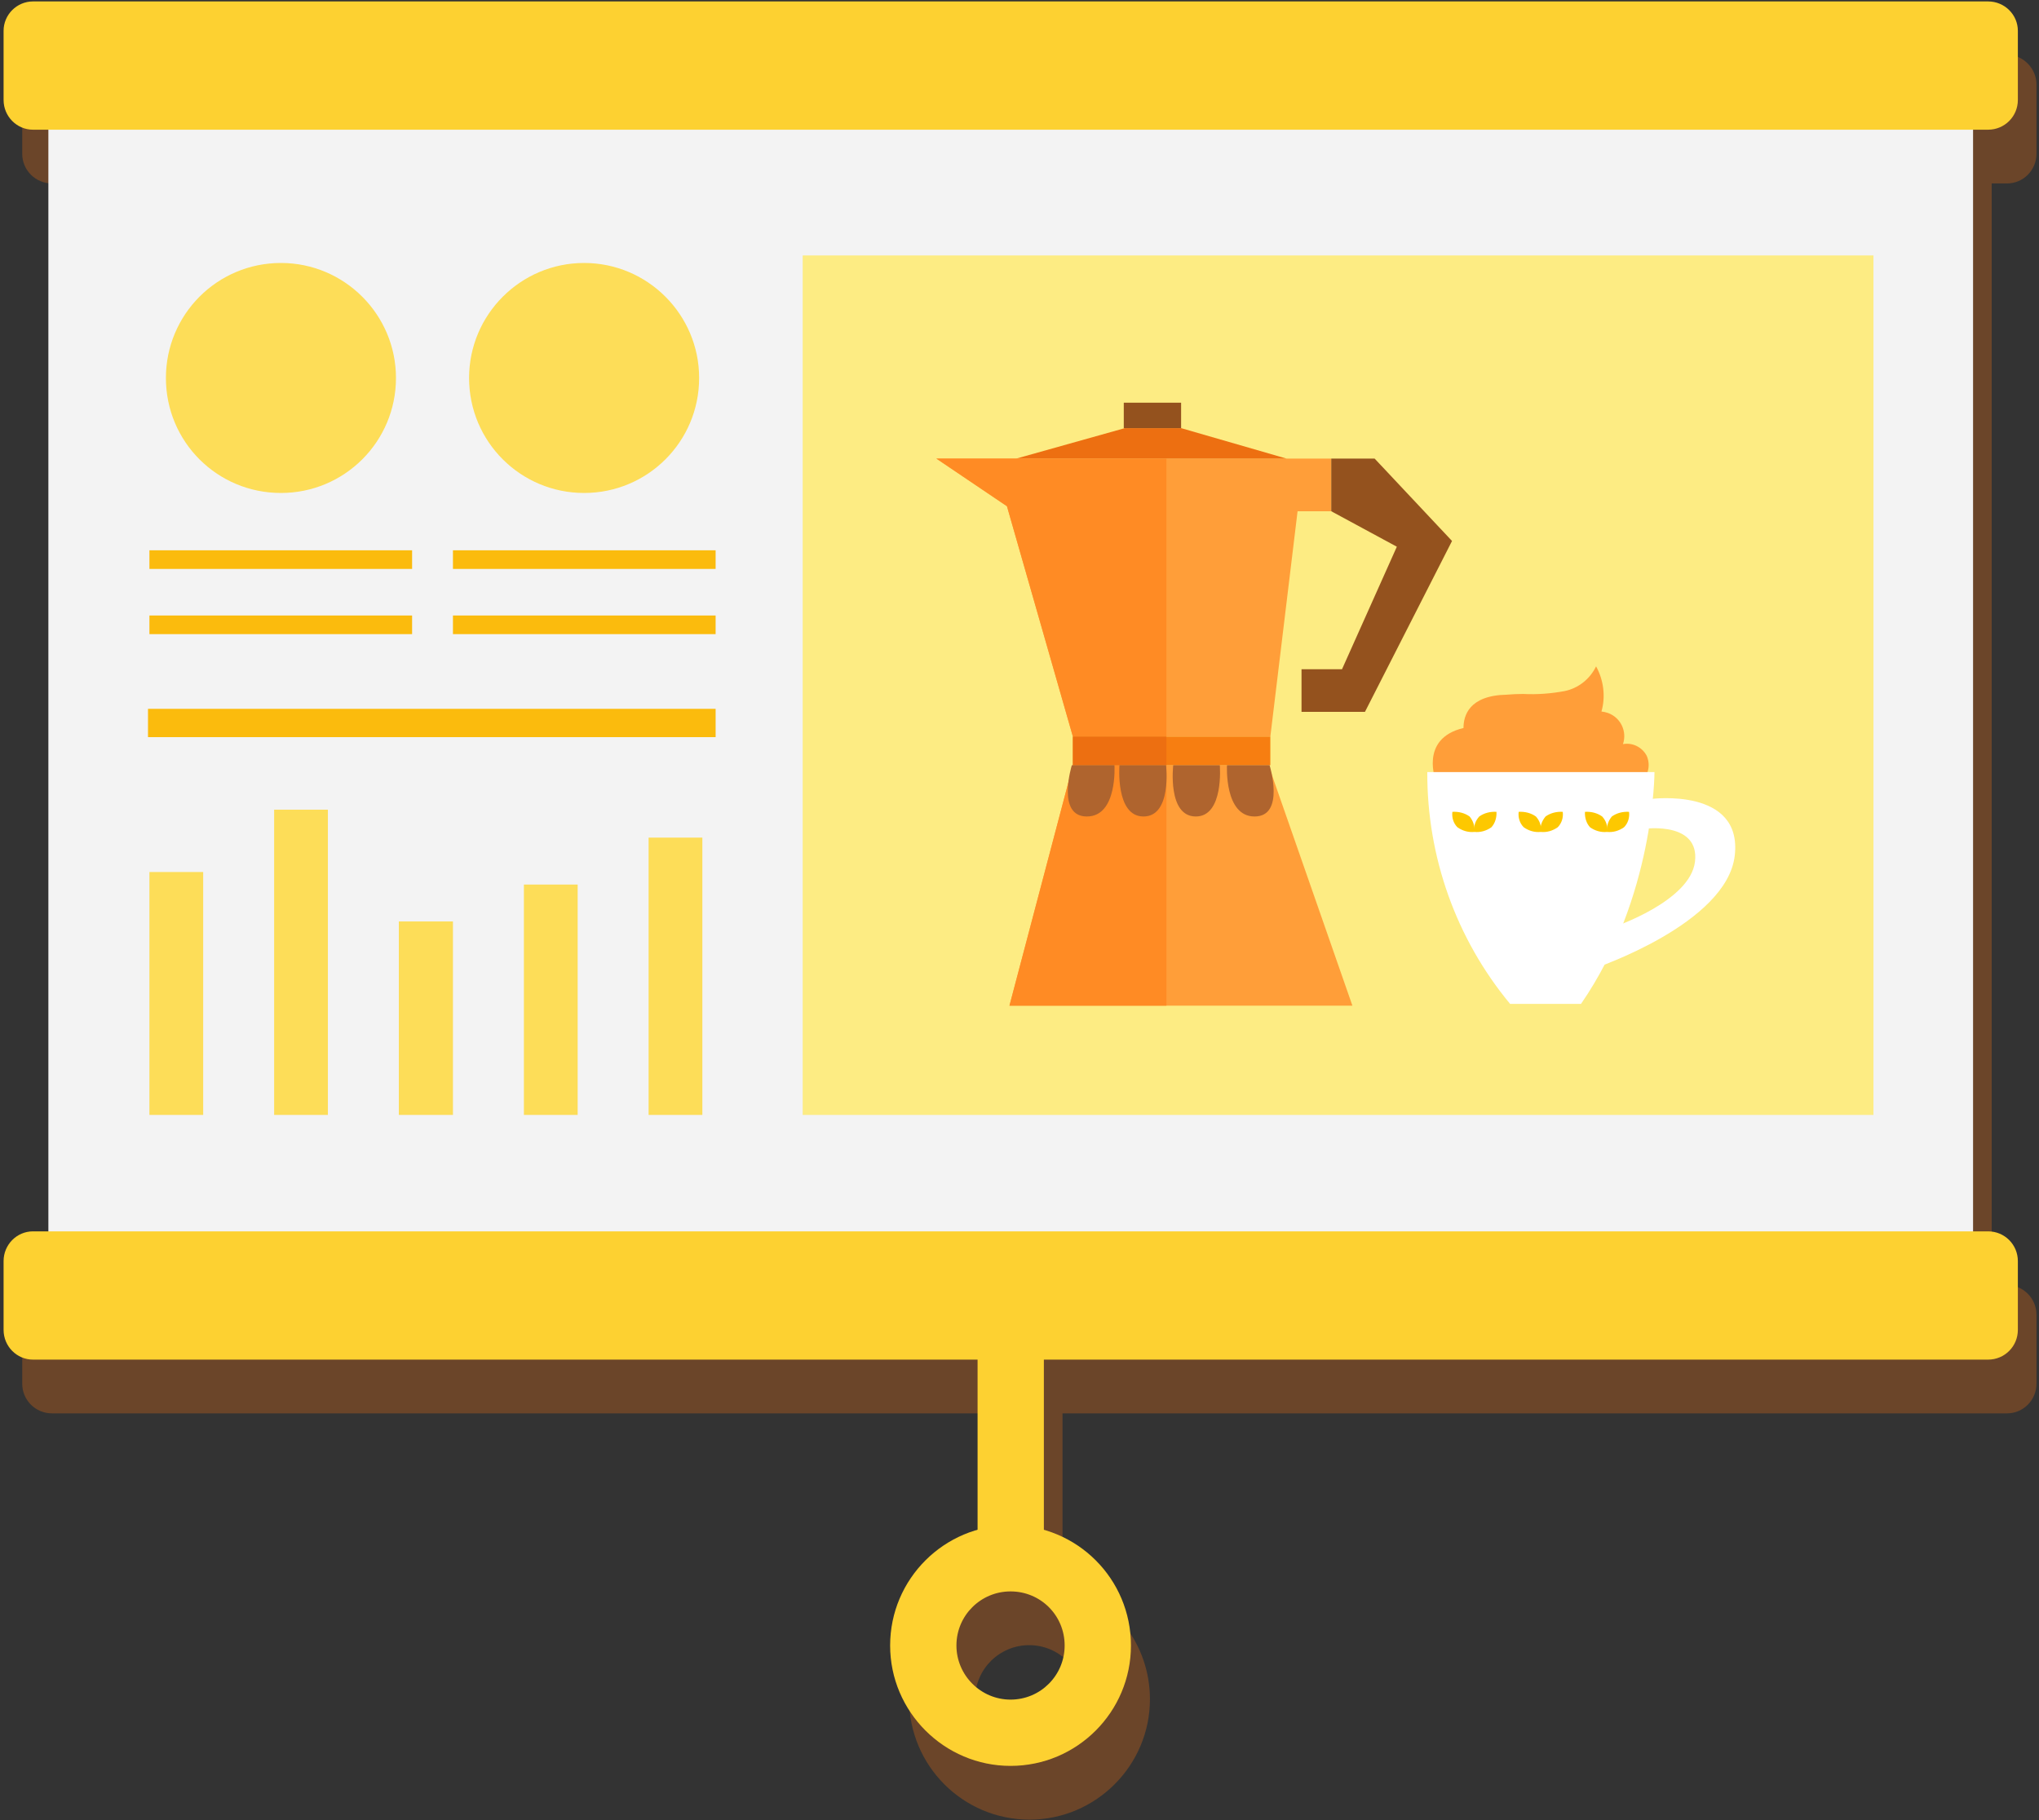 <svg version="1.2" xmlns="http://www.w3.org/2000/svg" viewBox="0 0 569 508" width="569" height="508">
	<rect x="0" y="0" width="569" height="508" fill="#333333" stroke="none"/>
	<title>&lt;Group&gt;</title>
	<style>
		.s0 { opacity: .3;fill: #ed6f11 } 
		.s1 { fill: #fdd131 } 
		.s2 { fill: #f3f3f3 } 
		.s3 { fill: #fddd58 } 
		.s4 { fill: #fbbb0d } 
		.s5 { fill: #fdec83 } 
		.s6 { fill: none;stroke: #fbbb0d;stroke-miterlimit:10;stroke-width: 7.9 } 
		.s7 { fill: #ff9e39 } 
		.s8 { fill: #f77e11 } 
		.s9 { fill: #ed6f11 } 
		.s10 { fill: #94521e } 
		.s11 { fill: #ff8b24 } 
		.s12 { fill: #af642e } 
		.s13 { fill: #ffffff } 
		.s14 { fill: #fdc800 } 
	</style>
	<g id="&lt;Group&gt;">
		<path id="&lt;Compound Path&gt;" fill-rule="evenodd" class="s0" d="m555.8 51.2v307.5h4.3c4.5 0 8.2 3.7 8.2 8.3v19.2c0 4.6-3.7 8.3-8.2 8.3 0 0-263.6 0-263.6 0v47.4c14.1 4.1 24.4 17 24.4 32.4 0 18.5-15.1 33.6-33.6 33.6-18.6 0-33.6-15.1-33.6-33.6 0-15.4 10.3-28.3 24.3-32.4v-47.4h-263.5c-4.6 0-8.3-3.7-8.3-8.3 0 0 0-19.2 0-19.2 0-4.6 3.7-8.3 8.3-8.3h4.2v-307.5h-4.2c-4.6 0-8.3-3.7-8.3-8.3v-19.3c0-4.5 3.7-8.3 8.3-8.3h545.6c4.5 0 8.2 3.8 8.2 8.3v19.3c0 4.6-3.7 8.3-8.2 8.3zm-268.6 408c-8.3 0-15.1 6.7-15.1 15.1 0 8.3 6.8 15 15.1 15 8.3 0 15.1-6.7 15.1-15 0-8.4-6.8-15.1-15.1-15.1z"/>
		<g id="Ligne 1 00000052065672813469994190000012093361456647818898 ">
			<path id="&lt;Path&gt;" class="s1" d="m291.3 434.9h-18.5v-73.3h18.5z"/>
		</g>
		<path id="Rectangle 148 00000013173891648817443030000002695989276955547535 " class="s2" d="m13.5 16.6h537.1v345h-537.1z"/>
		<g id="Groupe 46 00000173851013340532350460000010711825194544392342 ">
			<g id="&lt;Group&gt;">
				<g id="Groupe 45-2 00000106136758218828915740000000261243221974736276 ">
					<path id="Tracé 26 00000026859221250125625340000006013248133414835348 " class="s1" d="m554.8 36.2h-545.6c-4.5 0-8.2-3.7-8.2-8.3v-19.3c0-4.5 3.7-8.2 8.2-8.2h545.6c4.6 0 8.3 3.7 8.3 8.2v19.3c0 4.6-3.7 8.3-8.3 8.3z"/>
					<path id="Tracé 27 00000173132874435500651130000003616875011769332405 " class="s1" d="m554.8 379.5h-545.6c-4.5 0-8.2-3.7-8.2-8.3q0 0 0 0v-19.2c0-4.6 3.7-8.3 8.2-8.3h545.6c4.6 0 8.3 3.7 8.3 8.3v19.2c0 4.6-3.7 8.3-8.3 8.3q0 0 0 0z"/>
					<g id="Ellipse 1 00000088821599754588410540000003089870597332929673 ">
						<path id="&lt;Compound Path&gt;" fill-rule="evenodd" class="s1" d="m282 492.9c-18.5 0-33.6-15.1-33.6-33.6 0-18.6 15.1-33.6 33.6-33.6 18.6 0 33.6 15 33.6 33.6 0 18.5-15 33.6-33.6 33.6zm0-48.7c-8.3 0-15.1 6.7-15.1 15.1 0 8.3 6.8 15.1 15.1 15.1 8.4 0 15.1-6.8 15.1-15.1 0-8.4-6.7-15.1-15.1-15.1z"/>
					</g>
				</g>
			</g>
		</g>
		<g id="Groupe 48 00000093889283026097708490000012180985297834063492 ">
			<g id="&lt;Group&gt;">
				<g id="Groupe 47 00000034054562875697510660000008884811571621526160 ">
					<path id="Rectangle 150 00000016762721186619485640000008974647986680379280 " class="s3" d="m111.3 257.2h15.1v54h-15.1z"/>
					<path id="Rectangle 151 00000163069073153498640460000003577456596191833785 " class="s3" d="m146.2 246.9h15v64.3h-15z"/>
					<path id="Rectangle 152 00000136379176647583189710000017149416762585785016 " class="s3" d="m76.5 226h15v85.2h-15z"/>
					<path id="Rectangle 153 00000072281093749065693340000009931419839962189970 " class="s3" d="m41.7 243.4h15v67.8h-15z"/>
					<path id="Rectangle 154 00000155844471913666862350000009615037373281744524 " class="s3" d="m181 233.8h15v77.4h-15z"/>
					<path id="Rectangle 155 00000121254203974273798530000013965024591126070438 " class="s4" d="m41.7 153.6h73.3v5.2h-73.3z"/>
					<path id="Rectangle 156 00000033332555037134183310000011080136653206186891 " class="s4" d="m41.7 171.8h73.3v5.2h-73.3z"/>
					<path id="Tracé 28 00000080887800065738883000000002996267921737886618 " class="s3" d="m110.5 105.5c0 17.8-14.4 32.1-32.1 32.1-17.8 0-32.1-14.3-32.1-32.1 0-17.7 14.3-32.1 32.1-32.1 17.7 0 32.1 14.4 32.1 32.1z"/>
					<path id="Rectangle 157 00000167376792886275898850000017191975168565166001 " class="s4" d="m126.4 153.6h73.3v5.2h-73.3z"/>
					<path id="Rectangle 158 00000122719172468274397680000009954675384806156935 " class="s4" d="m126.4 171.8h73.3v5.2h-73.3z"/>
					<path id="Tracé 29 00000009550244918836944330000016978414134831177623 " class="s3" d="m195.1 105.5c0 17.8-14.4 32.1-32.1 32.1-17.7 0-32.1-14.3-32.1-32.1 0-17.7 14.4-32.1 32.1-32.1 17.7 0 32.1 14.4 32.1 32.1z"/>
					<path id="Rectangle 159 00000008844235345109097870000000150569256673168314 " class="s5" d="m224 71.3h298.8v239.9h-298.8z"/>
					<path id="Ligne 2 00000097496004809562096570000002613462317770773643 " class="s6" d="m199.7 201.8h-158.4"/>
					<path id="Tracé 30 00000055703719919426612070000003759058420993317305 " class="s7" d="m261.3 128l19.7 13.3 18.4 64.3h55.1l7.6-62.9h9.4v-14.7z"/>
					<path id="Tracé 31 00000007415821096719286990000003219004881730613911 " class="s7" d="m299.4 213.6l-17.7 67.1h95.7l-23.4-67.1z"/>
					<path id="Rectangle 160 00000140734058199029746180000012713246071194225562 " class="s8" d="m299.4 205.6h55.1v8h-55.1z"/>
					<path id="Tracé 32 00000033344962381606062970000007400807446036455851 " class="s9" d="m283.6 128l30.3-8.5h15.7l29.4 8.5z"/>
					<path id="Tracé 33 00000155137607065672356960000001221600665361003198 " class="s10" d="m371.5 128h12.1l21.6 23-24.3 47.7h-17.7v-11.9h11.3l15.3-34.2-18.3-9.9z"/>
					<path id="Rectangle 161 00000139996065946766204690000013689445760258029995 " class="s10" d="m313.6 112.4h16v7.1h-16z"/>
					<path id="Tracé 34 00000172406469800704433790000001992542705417003169 " class="s11" d="m299.4 205.6h26.1v-77.6h-64.2l19.7 13.3z"/>
					<path id="Tracé 35 00000165218994427994716860000003388954601288726173 " class="s11" d="m299.4 213.6l-17.7 67.1h43.8v-67.1z"/>
					<path id="Rectangle 162 00000087412914512530560210000017299554298575720336 " class="s9" d="m299.4 205.6h26.1v8h-26.1z"/>
					<path id="Tracé 36 00000082361079097525961490000001336580325124358056 " class="s12" d="m299.1 213.6c0 0-4.4 14.3 4.2 14.3 8.6 0 7.7-14.3 7.7-14.3z"/>
					<path id="Tracé 37 00000170986032276966666940000010939547315153376159 " class="s12" d="m312.4 213.6c0 0-1.2 14.3 6.7 14.3 8 0 6.3-14.3 6.3-14.3z"/>
					<path id="Tracé 38 00000170275081477962834150000015327278187323337114 " class="s12" d="m354.3 213.6c0 0 4.4 14.3-4.2 14.3-8.5 0-7.7-14.3-7.7-14.3z"/>
					<path id="Tracé 39 00000177442196582114950960000013236409233406746248 " class="s12" d="m340.4 213.6c0 0 1.2 14.3-6.7 14.3-8 0-6.3-14.3-6.3-14.3z"/>
					<path id="Tracé 40 00000021099608373551004310000001156067034223654816 " class="s7" d="m459.5 210.9c-1.3-2.4-4-3.7-6.6-3.2 1.2-3.5-0.6-7.4-4.2-8.7q-0.9-0.3-1.8-0.4c1.2-4.2 0.6-8.8-1.5-12.6-1.7 3.5-4.9 6.1-8.8 6.9-3.8 0.7-7.7 1-11.5 0.8q-2.3 0-4.6 0.2c-10.6 0.2-12.1 5.9-12.1 9.3-12.6 3-7.6 15.1-7.6 15.1l1.2-0.2c-0.2 0.7-0.1 1.4 0.1 2l-0.3 1.4c16.1 0.2 32.3-0.5 48.5-1.2 2.8 0.2 5.5-0.6 7.8-2.2 2-1.9 2.5-4.8 1.4-7.2"/>
					<path id="Tracé 41 00000041988877917326283730000003250978739475698054 " class="s13" d="m398.3 215.5h63.4c0 0 0 35-20.5 64.7h-19.8c-15.1-18.2-23.2-41.1-23.1-64.7z"/>
					<path id="Tracé 42 00000028326340477313665350000015745919306249133982 " fill-rule="evenodd" class="s13" d="m484.1 238.8c-2.2 19.1-39.2 31.5-39.2 31.5l15.9-47.3c0 0 25.5-3.3 23.3 15.8zm-24.7-7.5l-9.2 27.5c0 0 21.5-7.2 22.8-18.3 1.3-11.1-13.6-9.2-13.6-9.2z"/>
					<path id="Tracé 43 00000050650412105284803550000000543150504429143734 " class="s14" d="m406.7 230.9c-1.1-1.1-1.6-2.7-1.4-4.3 1.7-0.1 3.4 0.3 4.8 1.3 1 1.2 1.5 2.7 1.4 4.3-1.7 0.2-3.4-0.3-4.8-1.3z"/>
					<path id="Tracé 44 00000040546128098891117230000006944975342528630688 " class="s14" d="m416.2 230.9c-1.4 1-3.1 1.5-4.8 1.3-0.2-1.6 0.3-3.1 1.4-4.3 1.4-1 3.1-1.4 4.8-1.3 0.1 1.6-0.4 3.2-1.4 4.3z"/>
					<path id="Tracé 45 00000144311831684121045220000001825356580007219888 " class="s14" d="m425.2 230.9c-1.1-1.1-1.6-2.7-1.4-4.3 1.7-0.1 3.4 0.3 4.8 1.3 1.1 1.2 1.6 2.7 1.4 4.3-1.7 0.2-3.4-0.3-4.8-1.3z"/>
					<path id="Tracé 46 00000016777976974589363970000007712478296003834266 " class="s14" d="m434.7 230.9c-1.4 1-3.1 1.5-4.8 1.3-0.2-1.6 0.4-3.1 1.4-4.3 1.4-1 3.1-1.4 4.8-1.3 0.2 1.6-0.3 3.2-1.4 4.3z"/>
					<path id="Tracé 47 00000175289631076007153680000004130339326986835084 " class="s14" d="m443.7 230.9c-1-1.1-1.5-2.7-1.4-4.3 1.7-0.1 3.4 0.3 4.8 1.3 1.1 1.2 1.6 2.7 1.4 4.3-1.7 0.2-3.4-0.3-4.8-1.3z"/>
					<path id="Tracé 48 00000061452634765836225110000002343693200383113902 " class="s14" d="m453.2 230.9c-1.4 1-3.1 1.5-4.8 1.3-0.1-1.6 0.4-3.1 1.4-4.3 1.4-1 3.1-1.4 4.8-1.3 0.2 1.6-0.3 3.2-1.4 4.3z"/>
				</g>
			</g>
		</g>
	</g>
</svg>